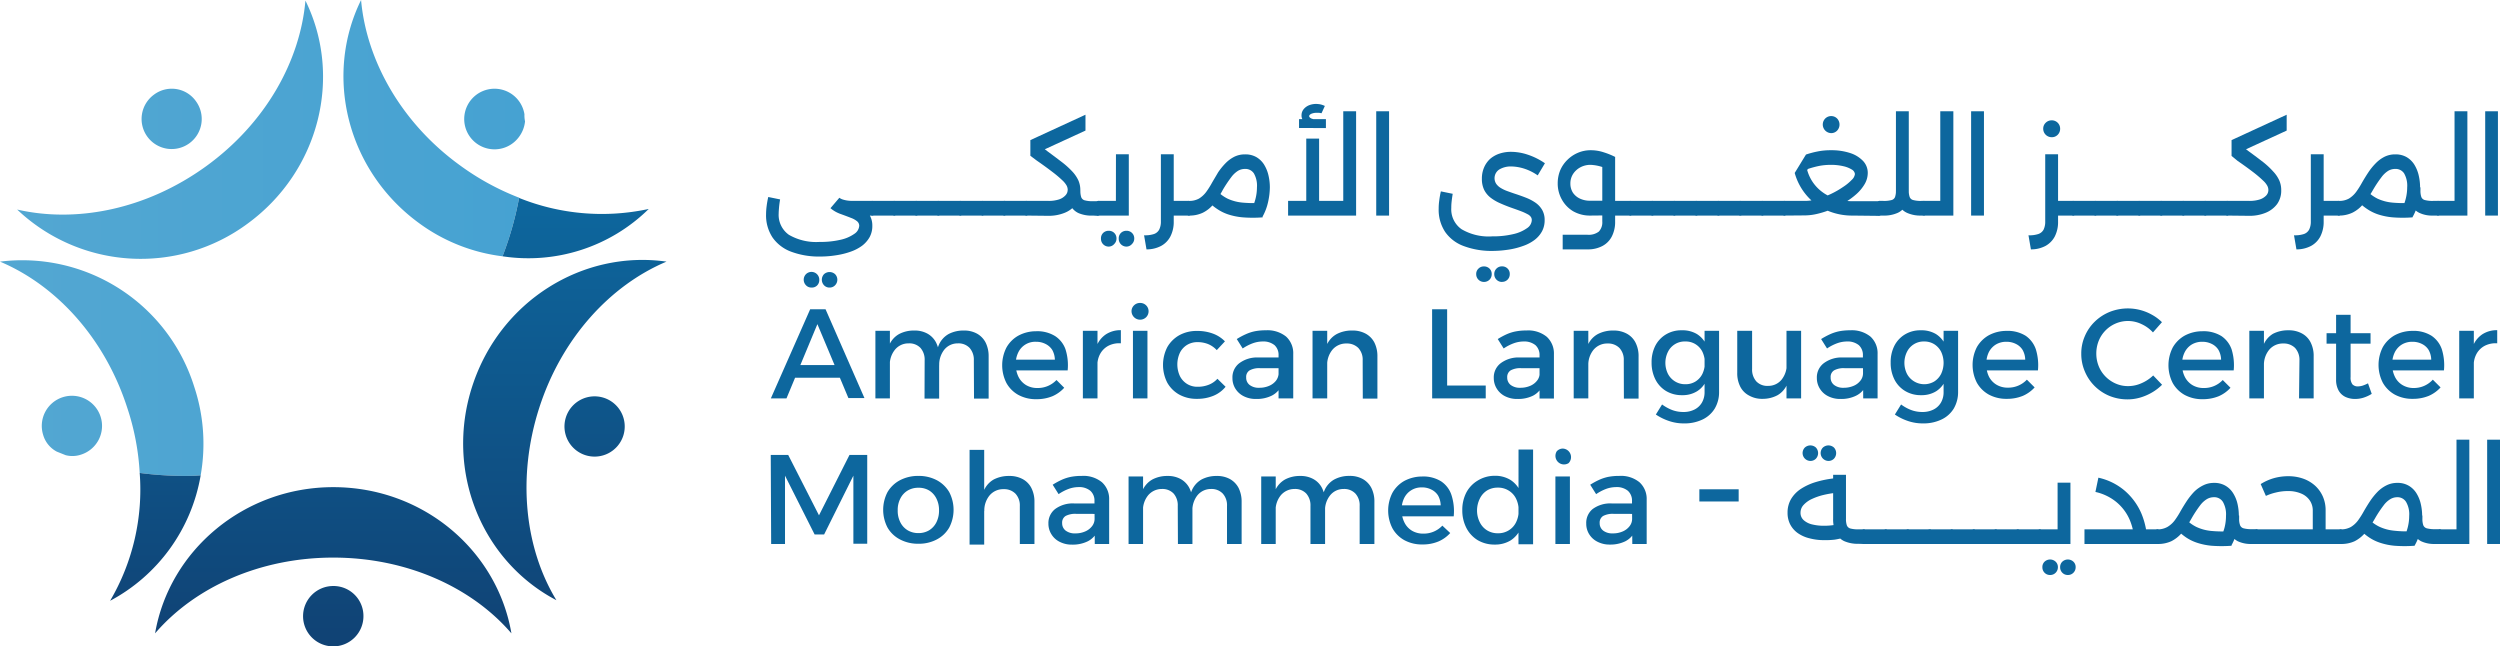 <svg xmlns="http://www.w3.org/2000/svg" xmlns:xlink="http://www.w3.org/1999/xlink" viewBox="0 0 422.35 109.2"><defs><style>.cls-1{fill:url(#linear-gradient);}.cls-2{fill:url(#linear-gradient-2);}.cls-3{fill:#0d679e;}</style><linearGradient id="linear-gradient" y1="70.6" x2="88.7" y2="70.6" gradientTransform="matrix(1, 0, 0, -1, 0, 110.8)" gradientUnits="userSpaceOnUse"><stop offset="0" stop-color="#53a7d2"/><stop offset="1" stop-color="#46a2d2"/></linearGradient><linearGradient id="linear-gradient-2" x1="65.6" y1="1.6" x2="65.6" y2="77.4" gradientTransform="matrix(1, 0, 0, -1, 0, 110.8)" gradientUnits="userSpaceOnUse"><stop offset="0" stop-color="#104274"/><stop offset="1" stop-color="#0d679e"/></linearGradient></defs><g id="Layer_2" data-name="Layer 2"><g id="Layer_1-2" data-name="Layer 1"><path class="cls-1" d="M33.1,17.1A5.08,5.08,0,1,1,26,16a5,5,0,0,1,7.1,1.1ZM2.9,35.4c10,2.3,21.8,0,31.9-7.3S50.7,10.3,51.6.1c6.3,12.8,2.4,28.8-9.8,37.7A30.34,30.34,0,0,1,2.9,35.4ZM32.8,65.3a30.54,30.54,0,0,1,1.1,15c-1,.1-2,.1-3,.1a59.68,59.68,0,0,1-7.3-.5,42,42,0,0,0-2.1-11C17.7,57.1,9.5,48.2,0,44.2A30.43,30.43,0,0,1,32.8,65.3ZM7.3,73.5a5.09,5.09,0,1,1,6.4,3.3,4.57,4.57,0,0,1-2.6.1l-1.5-.6a4.63,4.63,0,0,1-2.3-2.8ZM70.8,37.7C58.6,28.8,54.7,12.8,61,0c.9,10.2,6.8,20.8,16.8,28a43.37,43.37,0,0,0,9.9,5.4,56,56,0,0,1-2.8,9.9A30,30,0,0,1,70.8,37.7ZM87.7,23.1a5.12,5.12,0,1,1,.9-3.8,4.87,4.87,0,0,0,.1,1.2,5.24,5.24,0,0,1-1,2.6Z"/><path class="cls-2" d="M84.9,43.3a56,56,0,0,0,2.8-9.9h-.1a37.47,37.47,0,0,0,22,1.9A29,29,0,0,1,84.9,43.3Zm6.2,25.6h0c3.8-11.8,12-20.7,21.5-24.7-14.1-2-28.1,6.6-32.8,21S81.4,94.8,94,101.4C88.7,92.7,87.3,80.7,91.1,68.9ZM102,67.2a5.09,5.09,0,1,0,3.3,6.4h0A5.09,5.09,0,0,0,102,67.2ZM56.3,82.3C41.2,82.3,28.6,93,26.2,107c6.7-7.8,17.7-12.8,30.1-12.8h0c12.4,0,23.4,5,30.1,12.8C84,93,71.5,82.3,56.3,82.3Zm0,16.7a5.1,5.1,0,1,0,5.1,5.1A5.06,5.06,0,0,0,56.3,99ZM30.9,80.4a59.68,59.68,0,0,1-7.3-.5,37.06,37.06,0,0,1-5,21.6A29.64,29.64,0,0,0,33.9,80.3C32.9,80.4,31.9,80.4,30.9,80.4Z"/><path class="cls-3" d="M138.6,43.34a13.41,13.41,0,0,1-4.92-.81,6.64,6.64,0,0,1-3.16-2.4,6.77,6.77,0,0,1-1.1-3.93,11.41,11.41,0,0,1,.1-1.41c.06-.48.15-1,.27-1.51l2,.41c-.09.53-.15,1-.18,1.37s-.06.72-.06,1a4.12,4.12,0,0,0,1.73,3.61,9.17,9.17,0,0,0,5.19,1.2,14.8,14.8,0,0,0,3.56-.37,6.4,6.4,0,0,0,2.31-1,1.76,1.76,0,0,0,.82-1.36,1,1,0,0,0-.33-.73,3.48,3.48,0,0,0-1.07-.6q-.75-.3-2-.75l.66-2.34c.59.18,1.18.39,1.77.62a8.08,8.08,0,0,1,1.6.84,3.9,3.9,0,0,1,1.15,1.21,3.47,3.47,0,0,1,.43,1.78,3.9,3.9,0,0,1-.45,1.88,4.8,4.8,0,0,1-1.26,1.45,7.32,7.32,0,0,1-1.9,1,12.86,12.86,0,0,1-2.41.61A17.33,17.33,0,0,1,138.6,43.34Zm-1.51,5.24a1.24,1.24,0,0,1-.93-.39,1.34,1.34,0,0,1,0-1.87,1.32,1.32,0,0,1,2.25,1,1.28,1.28,0,0,1-.38.92A1.24,1.24,0,0,1,137.09,48.58Zm3.06,0a1.24,1.24,0,0,1-.94-.39,1.37,1.37,0,0,1,0-1.87,1.39,1.39,0,0,1,1.87,0,1.34,1.34,0,0,1,0,1.87A1.24,1.24,0,0,1,140.15,48.58Zm3.95-12.16a5.26,5.26,0,0,1-3.8-1.25l1.5-1.76a2,2,0,0,0,.48.26,4.56,4.56,0,0,0,.81.2,6.41,6.41,0,0,0,1,.07h3.27v2.48Zm3.27,0V33.94c.15,0,.26.12.33.34a3.47,3.47,0,0,1,.1.89,3.61,3.61,0,0,1-.1.9C147.63,36.3,147.52,36.42,147.37,36.42Z"/><path class="cls-3" d="M147.37,36.42c-.16,0-.27-.12-.34-.35a3.79,3.79,0,0,1-.09-.92,3.39,3.39,0,0,1,.09-.88c.07-.22.18-.33.34-.33Zm0,0V33.94h3.71v2.48Zm3.71,0V33.94c.16,0,.27.12.34.34a3.53,3.53,0,0,1,.09.89,3.67,3.67,0,0,1-.09.9C151.35,36.3,151.24,36.42,151.08,36.42Z"/><path class="cls-3" d="M151.08,36.42c-.15,0-.26-.12-.33-.35a3.73,3.73,0,0,1-.1-.92,3.33,3.33,0,0,1,.1-.88q.1-.33.33-.33Zm0,0V33.94h3.72v2.48Zm3.72,0V33.94c.16,0,.27.12.33.34a3.07,3.07,0,0,1,.1.89,3.19,3.19,0,0,1-.1.9C155.07,36.3,155,36.42,154.8,36.42Z"/><path class="cls-3" d="M154.8,36.42c-.16,0-.27-.12-.33-.35a3.3,3.3,0,0,1-.1-.92,3,3,0,0,1,.1-.88q.09-.33.33-.33Zm0,0V33.94h3.72v2.48Zm3.72,0V33.94c.16,0,.27.12.33.34a3.07,3.07,0,0,1,.1.89,3.19,3.19,0,0,1-.1.9C158.79,36.3,158.68,36.42,158.52,36.42Z"/><path class="cls-3" d="M158.52,36.42c-.16,0-.27-.12-.33-.35a3.3,3.3,0,0,1-.1-.92,3,3,0,0,1,.1-.88q.09-.33.33-.33Zm0,0V33.94h3.72v2.48Zm3.72,0V33.94c.15,0,.26.12.33.34a3.47,3.47,0,0,1,.1.89,3.61,3.61,0,0,1-.1.9C162.5,36.3,162.39,36.42,162.24,36.42Z"/><path class="cls-3" d="M162.24,36.42c-.16,0-.27-.12-.34-.35a3.79,3.79,0,0,1-.09-.92,3.39,3.39,0,0,1,.09-.88c.07-.22.18-.33.34-.33Zm0,0V33.94H166v2.48Zm3.71,0V33.94c.16,0,.27.12.34.34a3.53,3.53,0,0,1,.09.89,3.67,3.67,0,0,1-.09.9C166.22,36.3,166.11,36.42,166,36.42Z"/><path class="cls-3" d="M166,36.42c-.15,0-.27-.12-.33-.35a3.3,3.3,0,0,1-.1-.92,3,3,0,0,1,.1-.88c.06-.22.18-.33.33-.33Zm0,0V33.94h3.72v2.48Zm3.72,0V33.94c.16,0,.27.12.33.34a3.07,3.07,0,0,1,.1.89,3.19,3.19,0,0,1-.1.9C169.94,36.3,169.83,36.42,169.67,36.42Z"/><path class="cls-3" d="M169.67,36.42c-.16,0-.27-.12-.33-.35a3.3,3.3,0,0,1-.1-.92,3,3,0,0,1,.1-.88q.09-.33.33-.33Zm0,0V33.94h3.72v2.48Zm3.72,0V33.94c.15,0,.27.12.33.34a3.47,3.47,0,0,1,.1.89,3.61,3.61,0,0,1-.1.9C173.66,36.3,173.54,36.42,173.39,36.42Z"/><path class="cls-3" d="M173.39,36.42c-.16,0-.27-.12-.34-.35a3.79,3.79,0,0,1-.09-.92,3.39,3.39,0,0,1,.09-.88c.07-.22.18-.33.34-.33Zm0,0V33.94h3.74a5.6,5.6,0,0,0,1.75-.24A2.57,2.57,0,0,0,180,33a1.37,1.37,0,0,0,.38-.93,1.59,1.59,0,0,0-.18-.71,3.67,3.67,0,0,0-.71-.88,18.09,18.09,0,0,0-1.56-1.33c-.69-.53-1.6-1.21-2.75-2l-1.08-.81,1.44-1.87L177,25.59c.93.68,1.74,1.3,2.44,1.83A14.42,14.42,0,0,1,181.18,29a5.73,5.73,0,0,1,1,1.48,4.07,4.07,0,0,1,.33,1.66,3.89,3.89,0,0,1-.71,2.34,4.49,4.49,0,0,1-1.93,1.47,7.13,7.13,0,0,1-2.75.51Zm.68-10.08V23.67l9.31-4.29v2.68Zm10.58,10.08A5.54,5.54,0,0,1,182.2,36a2.89,2.89,0,0,1-1.4-1.4,5.57,5.57,0,0,1-.45-2.39v0h2.17v0a3.24,3.24,0,0,0,.15,1.12.85.85,0,0,0,.61.52,4.81,4.81,0,0,0,1.37.14h.88v2.48Zm.88,0V33.94c.16,0,.27.12.33.34a3.07,3.07,0,0,1,.1.89,3.19,3.19,0,0,1-.1.9C185.8,36.3,185.69,36.42,185.53,36.42Z"/><path class="cls-3" d="M185.53,36.42c-.16,0-.27-.12-.34-.35a3.79,3.79,0,0,1-.09-.92,3.39,3.39,0,0,1,.09-.88c.07-.22.18-.33.34-.33Zm3-10.36h2.17V36.42h-5.18V33.94h3Zm-1.27,15.6A1.3,1.3,0,0,1,186,40.35a1.27,1.27,0,0,1,.37-1,1.31,1.31,0,0,1,.94-.36,1.27,1.27,0,0,1,1.31,1.31,1.28,1.28,0,0,1-.38.92A1.24,1.24,0,0,1,187.27,41.66Zm3,0A1.3,1.3,0,0,1,189,40.35a1.27,1.27,0,0,1,.37-1,1.31,1.31,0,0,1,.94-.36,1.27,1.27,0,0,1,1.31,1.31,1.28,1.28,0,0,1-.38.92A1.24,1.24,0,0,1,190.32,41.66Z"/><path class="cls-3" d="M193.28,39.75a4.82,4.82,0,0,0,1.66-.21,1.59,1.59,0,0,0,.9-.76,3,3,0,0,0,.28-1.38V26.06h2.17V37.4a5.38,5.38,0,0,1-.56,2.54,3.83,3.83,0,0,1-1.58,1.61,5.2,5.2,0,0,1-2.46.58Zm4.41-3.33V33.94h3.16v2.48Zm3.16,0V33.94c.16,0,.27.12.33.34a3.07,3.07,0,0,1,.1.89,3.19,3.19,0,0,1-.1.9C201.12,36.3,201,36.42,200.85,36.42Z"/><path class="cls-3" d="M200.85,36.42c-.16,0-.27-.12-.34-.35a3.79,3.79,0,0,1-.09-.92,3.39,3.39,0,0,1,.09-.88c.07-.22.18-.33.34-.33Zm0,0V33.94a3.34,3.34,0,0,0,1.72-.4,4.41,4.41,0,0,0,1.21-1.12,14.57,14.57,0,0,0,1-1.59c.33-.57.68-1.14,1-1.7a11,11,0,0,1,1.23-1.52,5.63,5.63,0,0,1,1.48-1.11,4,4,0,0,1,1.85-.42,3.7,3.7,0,0,1,1.94.48,3.82,3.82,0,0,1,1.3,1.29,6,6,0,0,1,.72,1.8,9,9,0,0,1,.23,2,11.9,11.9,0,0,1-.3,2.48,9.14,9.14,0,0,1-1,2.59l-1.89-1.23a7.33,7.33,0,0,0,.75-1.85,7.94,7.94,0,0,0,.26-2,4.17,4.17,0,0,0-.52-2.35,1.7,1.7,0,0,0-1.5-.75,2.28,2.28,0,0,0-1.17.31,4.18,4.18,0,0,0-1.15,1.08,22.19,22.19,0,0,0-1.42,2.13A15.66,15.66,0,0,1,205,34.5a5.45,5.45,0,0,1-1.8,1.44A5.24,5.24,0,0,1,200.85,36.42Zm12.35-2.17.11,2.47a21.38,21.38,0,0,1-3.35,0,11,11,0,0,1-2.48-.5,7.59,7.59,0,0,1-1.89-.94,9.07,9.07,0,0,1-1.54-1.3l1.57-1.71a6.67,6.67,0,0,0,1.79,1.3,7.63,7.63,0,0,0,2.41.65A19.19,19.19,0,0,0,213.2,34.25Z"/><path class="cls-3" d="M217.61,36.42V33.94h11.45v2.48Zm1.85-14.79v-1.5H224v1.5Zm3-.43a3.46,3.46,0,0,1-1.86-.44,1.43,1.43,0,0,1-.72-1.3,1.6,1.6,0,0,1,.35-1,2.27,2.27,0,0,1,.9-.67,3.17,3.17,0,0,1,1.2-.23,3.94,3.94,0,0,1,.77.08,3.64,3.64,0,0,1,.72.26l-.56,1.23-.4-.07-.4,0a2.19,2.19,0,0,0-.94.17c-.23.12-.35.25-.35.39s.12.27.35.39a2.19,2.19,0,0,0,.94.17Zm-1.78,15.22v-13h2.17v13Zm6.25,0V18.8h2.17V36.42Z"/><path class="cls-3" d="M232.5,36.42V18.8h2.17V36.42Z"/><path class="cls-3" d="M252.23,42.39a13.41,13.41,0,0,1-4.92-.81,6.57,6.57,0,0,1-3.16-2.39,6.77,6.77,0,0,1-1.1-3.93,9.75,9.75,0,0,1,.1-1.41c.06-.48.15-1,.27-1.52l2,.41c-.09.53-.15,1-.19,1.38s-.05.71-.05,1a4.1,4.1,0,0,0,1.73,3.6,9,9,0,0,0,5.19,1.21,14.76,14.76,0,0,0,3.56-.38,6.38,6.38,0,0,0,2.31-1,1.72,1.72,0,0,0,.81-1.35.92.92,0,0,0-.17-.57,1.49,1.49,0,0,0-.58-.46A8.1,8.1,0,0,0,257,35.7c-.44-.17-1-.37-1.63-.59s-1.33-.5-1.93-.77a7.55,7.55,0,0,1-1.6-.93,3.89,3.89,0,0,1-1.1-1.32,4.21,4.21,0,0,1-.39-1.88,4.67,4.67,0,0,1,.37-1.92,4.25,4.25,0,0,1,1-1.43,4.72,4.72,0,0,1,1.58-.9,6.14,6.14,0,0,1,2-.31,9,9,0,0,1,2.83.49A11.4,11.4,0,0,1,261,27.58l-1.22,2.05a8.51,8.51,0,0,0-2.41-1.18,7.74,7.74,0,0,0-2.06-.33,3.77,3.77,0,0,0-2,.5,1.75,1.75,0,0,0-.53,2.45,2.54,2.54,0,0,0,.78.7,6.23,6.23,0,0,0,1.13.53c.42.15.86.31,1.32.46s1.18.4,1.76.63a7.79,7.79,0,0,1,1.6.83,3.82,3.82,0,0,1,1.15,1.22,3.36,3.36,0,0,1,.43,1.77,3.87,3.87,0,0,1-.45,1.88,4.56,4.56,0,0,1-1.26,1.45,6.89,6.89,0,0,1-1.9,1,12.75,12.75,0,0,1-2.4.62A18.73,18.73,0,0,1,252.23,42.39Zm-1.53,5.24a1.3,1.3,0,0,1-1.31-1.31,1.22,1.22,0,0,1,.38-.94,1.26,1.26,0,0,1,.93-.37,1.3,1.3,0,0,1,.94.37,1.25,1.25,0,0,1,.37.94,1.29,1.29,0,0,1-.37.93A1.31,1.31,0,0,1,250.7,47.63Zm3.05,0a1.27,1.27,0,0,1-.93-.38,1.3,1.3,0,0,1-.38-.93A1.28,1.28,0,0,1,253.75,45a1.28,1.28,0,0,1,.94.37,1.25,1.25,0,0,1,.37.94,1.28,1.28,0,0,1-1.31,1.31Z"/><path class="cls-3" d="M268.69,36.42a5.73,5.73,0,0,1-2.92-.73,5.26,5.26,0,0,1-1.92-2,5.47,5.47,0,0,1-.69-2.72,5.78,5.78,0,0,1,.43-2.22A5.5,5.5,0,0,1,264.8,27a5.67,5.67,0,0,1,1.78-1.19,5.42,5.42,0,0,1,2.17-.43,6.87,6.87,0,0,1,2.21.36,12.36,12.36,0,0,1,1.92.78l-1,2.21a7.33,7.33,0,0,0-3.16-.88,3.58,3.58,0,0,0-1.74.42,3.35,3.35,0,0,0-1.23,1.13,2.94,2.94,0,0,0-.45,1.61,2.84,2.84,0,0,0,.42,1.53,2.89,2.89,0,0,0,1.17,1,3.91,3.91,0,0,0,1.77.37h3.09v2.48ZM264,42.13V39.66h4.19a2.79,2.79,0,0,0,1.92-.54,2.27,2.27,0,0,0,.58-1.72V26.51h2.17V37.4a5.36,5.36,0,0,1-.57,2.57,3.76,3.76,0,0,1-1.62,1.61,5.19,5.19,0,0,1-2.48.55Zm8.28-5.71V33.94h3.13v2.48Zm3.13,0V33.94c.16,0,.27.12.34.34a3.53,3.53,0,0,1,.09.89,3.67,3.67,0,0,1-.09.9C275.7,36.3,275.59,36.42,275.43,36.42Z"/><path class="cls-3" d="M275.43,36.42c-.15,0-.27-.12-.33-.35a3.73,3.73,0,0,1-.1-.92,3.33,3.33,0,0,1,.1-.88c.06-.22.18-.33.33-.33Zm0,0V33.94h3.72v2.48Zm3.72,0V33.94c.16,0,.27.12.33.34a3.07,3.07,0,0,1,.1.89,3.19,3.19,0,0,1-.1.9C279.42,36.3,279.31,36.42,279.15,36.42Z"/><path class="cls-3" d="M279.15,36.42c-.16,0-.27-.12-.33-.35a3.3,3.3,0,0,1-.1-.92,3,3,0,0,1,.1-.88q.09-.33.33-.33Zm0,0V33.94h3.72v2.48Zm3.72,0V33.94c.15,0,.27.12.33.34a3.07,3.07,0,0,1,.1.89,3.19,3.19,0,0,1-.1.9C283.14,36.3,283,36.42,282.87,36.42Z"/><path class="cls-3" d="M282.87,36.42c-.16,0-.27-.12-.34-.35a3.79,3.79,0,0,1-.09-.92,3.39,3.39,0,0,1,.09-.88c.07-.22.18-.33.34-.33Zm0,0V33.94h3.71v2.48Zm3.71,0V33.94c.16,0,.27.12.34.34a3.47,3.47,0,0,1,.1.89,3.61,3.61,0,0,1-.1.9C286.85,36.3,286.74,36.42,286.58,36.42Z"/><path class="cls-3" d="M286.58,36.42c-.15,0-.26-.12-.33-.35a3.73,3.73,0,0,1-.1-.92,3.33,3.33,0,0,1,.1-.88q.11-.33.33-.33Zm0,0V33.94h3.72v2.48Zm3.72,0V33.94c.16,0,.27.12.34.34a3.53,3.53,0,0,1,.09.89,3.67,3.67,0,0,1-.09.9C290.57,36.3,290.46,36.42,290.3,36.42Z"/><path class="cls-3" d="M290.3,36.42c-.15,0-.27-.12-.33-.35a3.3,3.3,0,0,1-.1-.92,3,3,0,0,1,.1-.88c.06-.22.18-.33.33-.33Zm0,0V33.94H294v2.48Zm3.72,0V33.94c.16,0,.27.12.33.34a3.07,3.07,0,0,1,.1.89,3.19,3.19,0,0,1-.1.9C294.29,36.3,294.18,36.42,294,36.42Z"/><path class="cls-3" d="M294,36.42c-.16,0-.27-.12-.33-.35a3.3,3.3,0,0,1-.1-.92,3,3,0,0,1,.1-.88q.09-.33.33-.33Zm0,0V33.94h3.72v2.48Zm3.72,0V33.94c.15,0,.27.12.33.34a3.47,3.47,0,0,1,.1.89,3.61,3.61,0,0,1-.1.9C298,36.3,297.89,36.42,297.74,36.42Z"/><path class="cls-3" d="M297.74,36.42c-.16,0-.27-.12-.34-.35a3.79,3.79,0,0,1-.09-.92,3.39,3.39,0,0,1,.09-.88c.07-.22.18-.33.34-.33Zm0,0V33.94h3.71v2.48Zm3.71,0V33.94c.16,0,.27.12.34.34a3.53,3.53,0,0,1,.09.89,3.67,3.67,0,0,1-.09.9C301.72,36.3,301.61,36.42,301.45,36.42Z"/><path class="cls-3" d="M301.45,36.42c-.15,0-.26-.12-.33-.35a3.73,3.73,0,0,1-.1-.92,3.33,3.33,0,0,1,.1-.88q.11-.33.33-.33Zm0,0V33.94H305a7.61,7.61,0,0,0,2.11-.33,15,15,0,0,0,2.24-.86,14.53,14.53,0,0,0,2-1.15,8,8,0,0,0,1.47-1.2,1.6,1.6,0,0,0,.55-1,1,1,0,0,0-.51-.75,4.68,4.68,0,0,0-1.44-.57,9.08,9.08,0,0,0-2.13-.23,10.6,10.6,0,0,0-1.91.17,16.2,16.2,0,0,0-1.94.52l-.86,1.12-1.39-.43,1.91-3.12a15.55,15.55,0,0,1,1.91-.51,10.89,10.89,0,0,1,2.3-.22,10.06,10.06,0,0,1,3.27.48,5.18,5.18,0,0,1,2.18,1.35,2.92,2.92,0,0,1,.78,2,3.74,3.74,0,0,1-.52,1.88,7,7,0,0,1-1.41,1.71,12.67,12.67,0,0,1-2,1.45,19.67,19.67,0,0,1-2.3,1.14,15,15,0,0,1-2.31.74,9.33,9.33,0,0,1-2,.26Zm11.56,0a10.66,10.66,0,0,1-4.45-.91A9.36,9.36,0,0,1,305.2,33a9.92,9.92,0,0,1-2-3.77L305.15,28a6.86,6.86,0,0,0,1.4,3.18,7,7,0,0,0,2.74,2.08,9.11,9.11,0,0,0,3.72.73h4.5v2.48Zm-3.65-13.93a1.45,1.45,0,0,1-1-2.47,1.42,1.42,0,0,1,1-.41,1.39,1.39,0,0,1,1,.41,1.49,1.49,0,0,1,0,2.05A1.36,1.36,0,0,1,309.36,22.49Zm8.15,13.93V33.94c.15,0,.26.12.33.34a3.47,3.47,0,0,1,.1.89,3.61,3.61,0,0,1-.1.9C317.77,36.3,317.66,36.42,317.51,36.42Z"/><path class="cls-3" d="M317.51,36.42c-.16,0-.27-.12-.34-.35a3.79,3.79,0,0,1-.09-.92,3.39,3.39,0,0,1,.09-.88c.07-.22.18-.33.34-.33Zm0,0V33.94h.66a4.76,4.76,0,0,0,1.38-.14.86.86,0,0,0,.6-.52,3.24,3.24,0,0,0,.15-1.12V18.8h2.17V32.16a5.57,5.57,0,0,1-.45,2.39,2.89,2.89,0,0,1-1.4,1.4,5.57,5.57,0,0,1-2.45.47Zm7.09,0a5.54,5.54,0,0,1-2.45-.47,2.89,2.89,0,0,1-1.4-1.4,5.57,5.57,0,0,1-.45-2.39h2.17a3.24,3.24,0,0,0,.15,1.12.85.85,0,0,0,.61.52,4.77,4.77,0,0,0,1.37.14H325v2.48Zm.43,0V33.94c.15,0,.26.12.33.34a3.47,3.47,0,0,1,.1.89,3.61,3.61,0,0,1-.1.9C325.29,36.3,325.18,36.42,325,36.42Z"/><path class="cls-3" d="M325,36.42c-.16,0-.27-.12-.34-.35a3.79,3.79,0,0,1-.09-.92,3.39,3.39,0,0,1,.09-.88c.07-.22.18-.33.34-.33Zm0,0V33.94h2.79V18.8H330V36.42Z"/><path class="cls-3" d="M333,36.42V18.8h2.17V36.42Z"/><path class="cls-3" d="M342.69,39.75a4.73,4.73,0,0,0,1.65-.21,1.58,1.58,0,0,0,.91-.76,3.08,3.08,0,0,0,.27-1.38V26.06h2.17V37.4a5.38,5.38,0,0,1-.55,2.54,3.89,3.89,0,0,1-1.58,1.61,5.2,5.2,0,0,1-2.46.58Zm3.93-16.57a1.43,1.43,0,0,1-1.44-1.44,1.36,1.36,0,0,1,.42-1,1.42,1.42,0,0,1,1-.41,1.4,1.4,0,0,1,1.44,1.44,1.42,1.42,0,0,1-.41,1A1.36,1.36,0,0,1,346.62,23.18Zm.47,13.24V33.94h3.16v2.48Zm3.16,0V33.94c.16,0,.27.12.34.34a3.53,3.53,0,0,1,.09.89,3.67,3.67,0,0,1-.09.9C350.52,36.3,350.41,36.42,350.25,36.42Z"/><path class="cls-3" d="M350.25,36.42c-.15,0-.27-.12-.33-.35a3.73,3.73,0,0,1-.1-.92,3.33,3.33,0,0,1,.1-.88c.06-.22.18-.33.33-.33Zm0,0V33.94H354v2.48Zm3.72,0V33.94c.16,0,.27.12.33.34a3.07,3.07,0,0,1,.1.89,3.19,3.19,0,0,1-.1.9C354.24,36.3,354.13,36.42,354,36.42Z"/><path class="cls-3" d="M354,36.42c-.16,0-.27-.12-.33-.35a3.3,3.3,0,0,1-.1-.92,3,3,0,0,1,.1-.88q.09-.33.33-.33Zm0,0V33.94h3.72v2.48Zm3.72,0V33.94c.15,0,.27.12.33.34a3.47,3.47,0,0,1,.1.89,3.61,3.61,0,0,1-.1.9C358,36.3,357.84,36.42,357.69,36.42Z"/><path class="cls-3" d="M357.69,36.42c-.16,0-.27-.12-.34-.35a3.79,3.79,0,0,1-.09-.92,3.39,3.39,0,0,1,.09-.88c.07-.22.18-.33.34-.33Zm0,0V33.94h3.71v2.48Zm3.71,0V33.94c.16,0,.27.12.34.34a3.53,3.53,0,0,1,.09.89,3.67,3.67,0,0,1-.09.9C361.67,36.3,361.56,36.42,361.4,36.42Z"/><path class="cls-3" d="M361.4,36.42c-.15,0-.26-.12-.33-.35a3.73,3.73,0,0,1-.1-.92,3.33,3.33,0,0,1,.1-.88q.1-.33.33-.33Zm0,0V33.94h3.72v2.48Zm3.72,0V33.94c.16,0,.27.12.33.34a3.07,3.07,0,0,1,.1.89,3.19,3.19,0,0,1-.1.9C365.39,36.3,365.28,36.42,365.12,36.42Z"/><path class="cls-3" d="M365.12,36.42c-.16,0-.27-.12-.33-.35a3.3,3.3,0,0,1-.1-.92,3,3,0,0,1,.1-.88q.09-.33.33-.33Zm0,0V33.94h3.72v2.48Zm3.72,0V33.94c.16,0,.27.12.33.34a3.07,3.07,0,0,1,.1.89,3.19,3.19,0,0,1-.1.9C369.11,36.3,369,36.42,368.84,36.42Z"/><path class="cls-3" d="M368.84,36.42c-.16,0-.27-.12-.33-.35a3.3,3.3,0,0,1-.1-.92,3,3,0,0,1,.1-.88q.09-.33.33-.33Zm0,0V33.94h3.72v2.48Zm3.72,0V33.94c.15,0,.26.12.33.34a3.47,3.47,0,0,1,.1.89,3.61,3.61,0,0,1-.1.9C372.82,36.3,372.71,36.42,372.56,36.42Z"/><path class="cls-3" d="M372.56,36.42c-.16,0-.27-.12-.34-.35a3.79,3.79,0,0,1-.09-.92,3.39,3.39,0,0,1,.09-.88c.07-.22.18-.33.34-.33Zm0,0V33.94h3.71v2.48Zm3.71,0V33.94c.16,0,.27.12.34.34a3.53,3.53,0,0,1,.09.89,3.67,3.67,0,0,1-.09.9C376.54,36.3,376.43,36.42,376.27,36.42Z"/><path class="cls-3" d="M376.27,36.42c-.15,0-.27-.12-.33-.35a3.73,3.73,0,0,1-.1-.92,3.33,3.33,0,0,1,.1-.88c.06-.22.18-.33.33-.33Zm0,0V33.94H380a5.56,5.56,0,0,0,1.75-.24,2.61,2.61,0,0,0,1.1-.67,1.36,1.36,0,0,0,.37-.93,1.59,1.59,0,0,0-.18-.71,3.43,3.43,0,0,0-.71-.88,19.31,19.31,0,0,0-1.55-1.33c-.69-.53-1.61-1.21-2.76-2L377,26.34l1.44-1.87,1.5,1.12c.94.68,1.75,1.3,2.44,1.83A13.67,13.67,0,0,1,384.06,29a5.49,5.49,0,0,1,1,1.48,4.07,4.07,0,0,1,.33,1.66,3.88,3.88,0,0,1-.7,2.34,4.52,4.52,0,0,1-1.94,1.47,7.06,7.06,0,0,1-2.75.51ZM377,26.34V23.67l9.31-4.29v2.68Z"/><path class="cls-3" d="M387.55,39.75a4.82,4.82,0,0,0,1.66-.21,1.59,1.59,0,0,0,.9-.76,3,3,0,0,0,.28-1.38V26.06h2.17V37.4a5.38,5.38,0,0,1-.56,2.54,3.83,3.83,0,0,1-1.58,1.61,5.2,5.2,0,0,1-2.46.58ZM392,36.42V33.94h3.16v2.48Zm3.16,0V33.94c.15,0,.27.12.33.34a3.07,3.07,0,0,1,.1.89,3.19,3.19,0,0,1-.1.9C395.39,36.3,395.27,36.42,395.12,36.42Z"/><path class="cls-3" d="M395.12,36.42c-.16,0-.27-.12-.34-.35a3.79,3.79,0,0,1-.09-.92,3.39,3.39,0,0,1,.09-.88c.07-.22.18-.33.34-.33Zm0,0V33.94a3.34,3.34,0,0,0,1.72-.4,4.41,4.41,0,0,0,1.21-1.12,14.57,14.57,0,0,0,1-1.59c.33-.57.68-1.14,1.05-1.7a10.33,10.33,0,0,1,1.23-1.52,5.63,5.63,0,0,1,1.48-1.11,4,4,0,0,1,1.85-.42,3.7,3.7,0,0,1,1.94.48,3.82,3.82,0,0,1,1.3,1.29,6,6,0,0,1,.72,1.8,9,9,0,0,1,.23,2,11.9,11.9,0,0,1-.3,2.48,9.14,9.14,0,0,1-1,2.59l-1.89-1.23a7.33,7.33,0,0,0,.75-1.85,7.94,7.94,0,0,0,.26-2,4.17,4.17,0,0,0-.52-2.35,1.7,1.7,0,0,0-1.5-.75,2.28,2.28,0,0,0-1.17.31,4.18,4.18,0,0,0-1.15,1.08,20.45,20.45,0,0,0-1.42,2.13,15.66,15.66,0,0,1-1.69,2.43,5.45,5.45,0,0,1-1.8,1.44A5.24,5.24,0,0,1,395.12,36.42Zm12.35-2.17.11,2.47a21.38,21.38,0,0,1-3.35,0,11,11,0,0,1-2.48-.5,7.59,7.59,0,0,1-1.89-.94,9.07,9.07,0,0,1-1.54-1.3l1.57-1.71a6.67,6.67,0,0,0,1.79,1.3,7.63,7.63,0,0,0,2.41.65A19.16,19.16,0,0,0,407.47,34.25ZM411,36.42a5,5,0,0,1-2.3-.47,2.85,2.85,0,0,1-1.34-1.4,5.57,5.57,0,0,1-.45-2.39v-.51h2v.51a3.24,3.24,0,0,0,.15,1.12.85.85,0,0,0,.61.52,4.81,4.81,0,0,0,1.37.14h.88v2.48Zm.88,0V33.94c.16,0,.27.12.33.34a3.07,3.07,0,0,1,.1.89,3.19,3.19,0,0,1-.1.9C412.15,36.3,412,36.42,411.88,36.42Z"/><path class="cls-3" d="M411.88,36.42c-.16,0-.27-.12-.33-.35a3.3,3.3,0,0,1-.1-.92,3,3,0,0,1,.1-.88q.09-.33.33-.33Zm0,0V33.94h2.79V18.8h2.17V36.42Z"/><path class="cls-3" d="M419.85,36.42V18.8H422V36.42Z"/><path class="cls-3" d="M130.21,76.86h2.95l5.2,10.2,5.15-10.2h3v15h-2.34l0-11.5-4.94,9.93h-1.61l-5-9.93V91.9h-2.34Z"/><path class="cls-3" d="M155.16,80.4a6.52,6.52,0,0,1,3.11.73,5.37,5.37,0,0,1,2.09,2,6.48,6.48,0,0,1,0,6,5.19,5.19,0,0,1-2.09,2,6.41,6.41,0,0,1-3.11.73,6.47,6.47,0,0,1-3.12-.73,5.16,5.16,0,0,1-2.1-2,6.48,6.48,0,0,1,0-6,5.33,5.33,0,0,1,2.1-2A6.59,6.59,0,0,1,155.16,80.4Zm0,2a3.47,3.47,0,0,0-1.83.48,3.28,3.28,0,0,0-1.23,1.35,4.17,4.17,0,0,0-.44,2,4.24,4.24,0,0,0,.44,2,3.28,3.28,0,0,0,1.23,1.35,3.47,3.47,0,0,0,1.83.48,3.43,3.43,0,0,0,1.82-.48,3.33,3.33,0,0,0,1.22-1.35,4.37,4.37,0,0,0,.44-2,4.3,4.3,0,0,0-.44-2A3.33,3.33,0,0,0,157,82.88,3.43,3.43,0,0,0,155.16,82.4Z"/><path class="cls-3" d="M163.8,76h2.47v16H163.8Zm8.49,9.5a2.92,2.92,0,0,0-.73-2.09,2.67,2.67,0,0,0-2-.77,3,3,0,0,0-2.4,1.08,4,4,0,0,0-.87,2.62h-.69a8.19,8.19,0,0,1,.6-3.42A3.94,3.94,0,0,1,167.89,81a5.52,5.52,0,0,1,2.61-.59,4.59,4.59,0,0,1,2.29.54,3.54,3.54,0,0,1,1.46,1.51,5.08,5.08,0,0,1,.51,2.36V91.9h-2.47Z"/><path class="cls-3" d="M181.81,86.81a3.48,3.48,0,0,0-1.79.36,1.31,1.31,0,0,0-.58,1.2,1.55,1.55,0,0,0,.59,1.27,2.52,2.52,0,0,0,1.62.47,4,4,0,0,0,1.66-.32,2.87,2.87,0,0,0,1.16-.87,2,2,0,0,0,.45-1.23l.47,2.08a3.54,3.54,0,0,1-1.63,1.68,5.72,5.72,0,0,1-2.62.56,4.46,4.46,0,0,1-2.13-.48,3.38,3.38,0,0,1-1.39-1.28,3.33,3.33,0,0,1-.5-1.79A3,3,0,0,1,178.25,86a5,5,0,0,1,3.19-.95h3.78v1.77Zm3.09-2.15a2.21,2.21,0,0,0-.69-1.74,2.93,2.93,0,0,0-2-.63,4.94,4.94,0,0,0-1.66.3,7.78,7.78,0,0,0-1.71.89l-1-1.59a12.72,12.72,0,0,1,1.5-.82,7.32,7.32,0,0,1,1.52-.5,9.49,9.49,0,0,1,1.9-.17,4.93,4.93,0,0,1,3.4,1.07,3.79,3.79,0,0,1,1.22,2.93l0,7.5h-2.43Z"/><path class="cls-3" d="M190.66,80.49h2.45V91.9h-2.45Zm8.31,5a3,3,0,0,0-.7-2.11,2.59,2.59,0,0,0-2-.77,3,3,0,0,0-2.33,1.1,4,4,0,0,0-.85,2.6h-.69a8.3,8.3,0,0,1,.59-3.4A3.93,3.93,0,0,1,194.69,81a5.33,5.33,0,0,1,2.57-.59,4.4,4.4,0,0,1,2.24.54,3.68,3.68,0,0,1,1.44,1.51,5.08,5.08,0,0,1,.51,2.36V91.9H199Zm8.32,0a2.93,2.93,0,0,0-.72-2.11,2.6,2.6,0,0,0-2-.77,2.92,2.92,0,0,0-2.3,1.1,4.09,4.09,0,0,0-.83,2.6h-.71a8.14,8.14,0,0,1,.59-3.4A3.92,3.92,0,0,1,203,81a5.36,5.36,0,0,1,2.57-.59,4.46,4.46,0,0,1,2.25.54,3.68,3.68,0,0,1,1.44,1.51,5.2,5.2,0,0,1,.5,2.36V91.9h-2.47Z"/><path class="cls-3" d="M213.07,80.49h2.45V91.9h-2.45Zm8.32,5a3,3,0,0,0-.71-2.11,2.58,2.58,0,0,0-2-.77,3,3,0,0,0-2.33,1.1,4,4,0,0,0-.85,2.6h-.69a8.3,8.3,0,0,1,.59-3.4A4,4,0,0,1,217.1,81a5.33,5.33,0,0,1,2.57-.59,4.4,4.4,0,0,1,2.24.54,3.56,3.56,0,0,1,1.44,1.51,5.08,5.08,0,0,1,.51,2.36V91.9h-2.47Zm8.31,0a2.93,2.93,0,0,0-.72-2.11,2.6,2.6,0,0,0-2-.77,2.88,2.88,0,0,0-2.29,1.1,4,4,0,0,0-.84,2.6h-.71a8.3,8.3,0,0,1,.59-3.4A3.88,3.88,0,0,1,225.42,81,5.29,5.29,0,0,1,228,80.4a4.41,4.41,0,0,1,2.25.54,3.68,3.68,0,0,1,1.44,1.51,5.08,5.08,0,0,1,.5,2.36V91.9H229.7Z"/><path class="cls-3" d="M243.39,85.37a3.59,3.59,0,0,0-.44-1.65,2.74,2.74,0,0,0-1.11-1,3.41,3.41,0,0,0-1.63-.38,3.26,3.26,0,0,0-1.79.48,3.2,3.2,0,0,0-1.2,1.32,4.42,4.42,0,0,0-.43,2,4.57,4.57,0,0,0,.47,2.12,3.34,3.34,0,0,0,1.28,1.4,3.67,3.67,0,0,0,1.91.49,4.31,4.31,0,0,0,3.22-1.35L245,90.05a5.7,5.7,0,0,1-2,1.43,6.82,6.82,0,0,1-2.69.5,6.17,6.17,0,0,1-3.07-.73,5.17,5.17,0,0,1-2-2,6.59,6.59,0,0,1,0-6,5.26,5.26,0,0,1,2-2,6.39,6.39,0,0,1,3-.75,5.7,5.7,0,0,1,3.24.83,4.43,4.43,0,0,1,1.74,2.33,8.87,8.87,0,0,1,.37,3.57h-9.13V85.37Z"/><path class="cls-3" d="M252.48,80.38a4.93,4.93,0,0,1,2.7.7,4.51,4.51,0,0,1,1.69,2,7,7,0,0,1,.57,3.1,7.44,7.44,0,0,1-.55,3.12,4.47,4.47,0,0,1-1.69,2,5,5,0,0,1-2.68.7,5.52,5.52,0,0,1-2.87-.74,5.18,5.18,0,0,1-1.92-2.07,6.46,6.46,0,0,1-.69-3,6.38,6.38,0,0,1,.69-3,5.19,5.19,0,0,1,1.91-2A5.44,5.44,0,0,1,252.48,80.38Zm.56,2a3.39,3.39,0,0,0-1.83.49A3.33,3.33,0,0,0,250,84.24a4.53,4.53,0,0,0-.47,2,4.44,4.44,0,0,0,.47,2,3.31,3.31,0,0,0,1.23,1.36,3.39,3.39,0,0,0,1.83.49,3.35,3.35,0,0,0,1.82-.49,3.26,3.26,0,0,0,1.24-1.36,4.3,4.3,0,0,0,.44-2,4.37,4.37,0,0,0-.44-2,3.26,3.26,0,0,0-1.24-1.36A3.35,3.35,0,0,0,253,82.38Zm3.5-6.43H259v16h-2.47Z"/><path class="cls-3" d="M264,75.78a1.45,1.45,0,0,1,1,2.46,1.45,1.45,0,0,1-2-2A1.42,1.42,0,0,1,264,75.78Zm-1.23,4.71h2.45V91.9h-2.45Z"/><path class="cls-3" d="M272.61,86.81a3.46,3.46,0,0,0-1.78.36,1.31,1.31,0,0,0-.58,1.2,1.55,1.55,0,0,0,.59,1.27,2.5,2.5,0,0,0,1.62.47,4,4,0,0,0,1.66-.32,2.87,2.87,0,0,0,1.16-.87,2,2,0,0,0,.45-1.23l.47,2.08a3.59,3.59,0,0,1-1.63,1.68A5.72,5.72,0,0,1,272,92a4.46,4.46,0,0,1-2.13-.48,3.47,3.47,0,0,1-1.4-1.28,3.32,3.32,0,0,1-.49-1.79A3,3,0,0,1,269.06,86a5,5,0,0,1,3.19-.95H276v1.77Zm3.1-2.15a2.21,2.21,0,0,0-.69-1.74,2.93,2.93,0,0,0-2-.63,5,5,0,0,0-1.67.3,8,8,0,0,0-1.7.89l-1-1.59a12.72,12.72,0,0,1,1.5-.82,7.43,7.43,0,0,1,1.51-.5,9.67,9.67,0,0,1,1.91-.17,4.93,4.93,0,0,1,3.4,1.07,3.79,3.79,0,0,1,1.22,2.93l0,7.5h-2.43Z"/><path class="cls-3" d="M287.09,82.66h6.64v2.06h-6.64Z"/><path class="cls-3" d="M308.16,91.25a9.41,9.41,0,0,1-2.43-.3,5.82,5.82,0,0,1-2-.88,4.15,4.15,0,0,1-1.28-1.45,4.25,4.25,0,0,1-.46-2,4.51,4.51,0,0,1,.59-2.31,5.37,5.37,0,0,1,1.65-1.71,9.87,9.87,0,0,1,2.49-1.15,17.35,17.35,0,0,1,3.07-.63l.26,2.45a16.78,16.78,0,0,0-2,.35,10.45,10.45,0,0,0-1.91.66,4.37,4.37,0,0,0-1.42,1,1.91,1.91,0,0,0-.54,1.35,1.63,1.63,0,0,0,.54,1.25,3.26,3.26,0,0,0,1.44.72,8.14,8.14,0,0,0,2,.22,10.3,10.3,0,0,0,1.52-.1,9.52,9.52,0,0,0,1.3-.31l.64,2.37a10.85,10.85,0,0,1-1.68.39A13.42,13.42,0,0,1,308.16,91.25Zm-2.32-13.38a1.33,1.33,0,0,1-.93-2.26,1.39,1.39,0,0,1,1.87,0,1.38,1.38,0,0,1,0,1.88A1.27,1.27,0,0,1,305.84,77.87Zm3.05,0a1.33,1.33,0,0,1-.93-2.26,1.39,1.39,0,0,1,1.87,0,1.38,1.38,0,0,1,0,1.88A1.27,1.27,0,0,1,308.89,77.87Zm5.1,14a5.69,5.69,0,0,1-2.45-.46,3,3,0,0,1-1.4-1.41,5.57,5.57,0,0,1-.45-2.39V80.21h2.17v7.43a3.24,3.24,0,0,0,.15,1.12.89.89,0,0,0,.61.53,5.21,5.21,0,0,0,1.37.14h.88V91.9Zm.88,0V89.43q.24,0,.33.33a3.07,3.07,0,0,1,.1.89,3.22,3.22,0,0,1-.1.91C315.14,91.78,315,91.9,314.87,91.9Z"/><path class="cls-3" d="M314.87,91.9c-.16,0-.27-.12-.34-.34a3.83,3.83,0,0,1-.09-.93,3.39,3.39,0,0,1,.09-.88c.07-.22.18-.32.34-.32Zm0,0V89.43h3.72V91.9Zm3.72,0V89.43q.23,0,.33.33a3.47,3.47,0,0,1,.1.89,3.64,3.64,0,0,1-.1.91C318.85,91.78,318.74,91.9,318.59,91.9Z"/><path class="cls-3" d="M318.59,91.9c-.16,0-.27-.12-.34-.34a3.83,3.83,0,0,1-.09-.93,3.39,3.39,0,0,1,.09-.88c.07-.22.18-.32.34-.32Zm0,0V89.43h3.71V91.9Zm3.71,0V89.43c.16,0,.27.11.34.33a3.53,3.53,0,0,1,.09.89,3.71,3.71,0,0,1-.09.91C322.57,91.78,322.46,91.9,322.3,91.9Z"/><path class="cls-3" d="M322.3,91.9c-.15,0-.27-.12-.33-.34a3.33,3.33,0,0,1-.1-.93,3,3,0,0,1,.1-.88c.06-.22.18-.32.33-.32Zm0,0V89.43H326V91.9Zm3.72,0V89.43q.24,0,.33.33a3.07,3.07,0,0,1,.1.89,3.22,3.22,0,0,1-.1.91C326.29,91.78,326.18,91.9,326,91.9Z"/><path class="cls-3" d="M326,91.9c-.16,0-.27-.12-.33-.34a3.33,3.33,0,0,1-.1-.93,3,3,0,0,1,.1-.88c.06-.22.17-.32.33-.32Zm0,0V89.43h3.72V91.9Zm3.72,0V89.43c.15,0,.27.11.33.33a3.47,3.47,0,0,1,.1.89,3.64,3.64,0,0,1-.1.91C330,91.78,329.89,91.9,329.74,91.9Z"/><path class="cls-3" d="M329.74,91.9c-.16,0-.27-.12-.34-.34a3.83,3.83,0,0,1-.09-.93,3.39,3.39,0,0,1,.09-.88c.07-.22.18-.32.34-.32Zm0,0V89.43h3.71V91.9Zm3.71,0V89.43c.16,0,.27.11.34.33a3.53,3.53,0,0,1,.09.89,3.71,3.71,0,0,1-.09.91C333.72,91.78,333.61,91.9,333.45,91.9Z"/><path class="cls-3" d="M333.45,91.9c-.15,0-.26-.12-.33-.34a3.76,3.76,0,0,1-.1-.93,3.33,3.33,0,0,1,.1-.88c.07-.22.18-.32.33-.32Zm0,0V89.43h3.72V91.9Zm3.72,0V89.43q.24,0,.33.33a3.07,3.07,0,0,1,.1.89,3.22,3.22,0,0,1-.1.91C337.44,91.78,337.33,91.9,337.17,91.9Z"/><path class="cls-3" d="M337.17,91.9c-.16,0-.27-.12-.33-.34a3.33,3.33,0,0,1-.1-.93,3,3,0,0,1,.1-.88c.06-.22.17-.32.33-.32Zm0,0V89.43h3.72V91.9Zm3.72,0V89.43q.24,0,.33.33a3.07,3.07,0,0,1,.1.89,3.22,3.22,0,0,1-.1.91C341.16,91.78,341.05,91.9,340.89,91.9Z"/><path class="cls-3" d="M340.89,91.9c-.16,0-.27-.12-.33-.34a3.33,3.33,0,0,1-.1-.93,3,3,0,0,1,.1-.88c.06-.22.17-.32.33-.32Zm0,0V89.43h3.72V91.9Zm3.72,0V89.43q.22,0,.33.33a3.47,3.47,0,0,1,.1.89,3.64,3.64,0,0,1-.1.91C344.87,91.78,344.76,91.9,344.61,91.9Z"/><path class="cls-3" d="M344.61,91.9c-.16,0-.27-.12-.34-.34a3.83,3.83,0,0,1-.09-.93,3.39,3.39,0,0,1,.09-.88c.07-.22.18-.32.34-.32Zm3-10.36h2.17V91.9h-5.17V89.43h3Zm-1.26,15.6a1.27,1.27,0,0,1-.94-.38,1.29,1.29,0,0,1-.37-.93,1.24,1.24,0,0,1,.37-.94,1.37,1.37,0,0,1,1.87,0,1.24,1.24,0,0,1,.38.94,1.3,1.3,0,0,1-.38.93A1.27,1.27,0,0,1,346.35,97.14Zm3,0a1.27,1.27,0,0,1-.94-.38,1.29,1.29,0,0,1-.37-.93,1.24,1.24,0,0,1,.37-.94,1.37,1.37,0,0,1,1.87,0,1.24,1.24,0,0,1,.38.94,1.3,1.3,0,0,1-.38.93A1.27,1.27,0,0,1,349.4,97.14Z"/><path class="cls-3" d="M352.15,91.9V89.43h10.16V91.9Zm8.44,0a10.32,10.32,0,0,0-.81-4.11,8,8,0,0,0-2.27-3A8.44,8.44,0,0,0,354,83.11l.5-2.41a10.22,10.22,0,0,1,4.38,2.14,10.6,10.6,0,0,1,2.87,3.87,12.89,12.89,0,0,1,1,5.19Zm-.23,0V89.43h4.12V91.9Zm4.12,0V89.43c.16,0,.27.11.34.33a3.53,3.53,0,0,1,.09.89,3.71,3.71,0,0,1-.09.91C364.75,91.78,364.64,91.9,364.48,91.9Z"/><path class="cls-3" d="M364.48,91.9c-.16,0-.27-.12-.33-.34a3.33,3.33,0,0,1-.1-.93,3,3,0,0,1,.1-.88c.06-.22.17-.32.33-.32Zm0,0V89.43A3.34,3.34,0,0,0,366.2,89a4.29,4.29,0,0,0,1.22-1.12,14.57,14.57,0,0,0,1-1.59c.33-.57.68-1.14,1.05-1.7a11.44,11.44,0,0,1,1.22-1.52A5.68,5.68,0,0,1,372.2,82a4,4,0,0,1,1.84-.42,3.67,3.67,0,0,1,1.95.49,3.73,3.73,0,0,1,1.3,1.29,5.8,5.8,0,0,1,.72,1.79,9,9,0,0,1,.22,2,11.82,11.82,0,0,1-.3,2.48,9.3,9.3,0,0,1-1,2.59L375.05,91a7.91,7.91,0,0,0,.76-1.85,8,8,0,0,0,.25-2,4.23,4.23,0,0,0-.51-2.34A1.71,1.71,0,0,0,374,84a2.34,2.34,0,0,0-1.17.32,4.1,4.1,0,0,0-1.15,1.07,19.86,19.86,0,0,0-1.41,2.14A18.41,18.41,0,0,1,368.62,90a5.64,5.64,0,0,1-1.81,1.44A5.38,5.38,0,0,1,364.48,91.9Zm12.36-2.17L377,92.2a23,23,0,0,1-3.36,0,11.06,11.06,0,0,1-2.48-.51,7.57,7.57,0,0,1-1.89-.93,11.16,11.16,0,0,1-1.54-1.3l1.57-1.72a6.36,6.36,0,0,0,1.8,1.3,7.56,7.56,0,0,0,2.4.65A19.28,19.28,0,0,0,376.84,89.73Zm3.52,2.17a5.14,5.14,0,0,1-2.3-.46A2.92,2.92,0,0,1,376.72,90a5.73,5.73,0,0,1-.44-2.39v-.51h2v.51a3,3,0,0,0,.16,1.12.87.87,0,0,0,.61.53,5.13,5.13,0,0,0,1.36.14h.88V91.9Zm.88,0V89.43c.16,0,.27.11.34.33a3.53,3.53,0,0,1,.09.89,3.71,3.71,0,0,1-.09.91C381.51,91.78,381.4,91.9,381.24,91.9Z"/><path class="cls-3" d="M381.24,91.9c-.15,0-.27-.12-.33-.34a3.76,3.76,0,0,1-.1-.93,3.33,3.33,0,0,1,.1-.88c.06-.22.18-.32.33-.32Zm0,0V89.43h12.6l-.39,2.47Zm9.48,0V86.27a3,3,0,0,0-.51-1.73,3.26,3.26,0,0,0-1.45-1.16,5.51,5.51,0,0,0-2.25-.42,8.38,8.38,0,0,0-2,.24,8.55,8.55,0,0,0-1.71.58l-.88-2a8.57,8.57,0,0,1,2.23-1,8.92,8.92,0,0,1,2.41-.33,7.51,7.51,0,0,1,2.56.42,6,6,0,0,1,2,1.19,5.48,5.48,0,0,1,1.31,1.84,5.73,5.73,0,0,1,.46,2.33V91.9Zm1.7,0V89.43h3V91.9Zm3,0V89.43c.15,0,.27.11.33.33a3.47,3.47,0,0,1,.1.89,3.64,3.64,0,0,1-.1.91C395.72,91.78,395.6,91.9,395.45,91.9Z"/><path class="cls-3" d="M395.45,91.9c-.16,0-.27-.12-.34-.34a3.83,3.83,0,0,1-.09-.93,3.39,3.39,0,0,1,.09-.88c.07-.22.18-.32.34-.32Zm0,0V89.43a3.37,3.37,0,0,0,1.72-.41,4.26,4.26,0,0,0,1.21-1.12,14.57,14.57,0,0,0,1-1.59c.33-.57.68-1.14,1.05-1.7a11.5,11.5,0,0,1,1.23-1.52A5.63,5.63,0,0,1,403.16,82a4,4,0,0,1,1.85-.42,3.61,3.61,0,0,1,1.94.49,3.73,3.73,0,0,1,1.3,1.29,5.8,5.8,0,0,1,.72,1.79,9,9,0,0,1,.23,2,11.82,11.82,0,0,1-.3,2.48,9,9,0,0,1-1,2.59L406,91a7.48,7.48,0,0,0,.75-1.85,8,8,0,0,0,.26-2,4.14,4.14,0,0,0-.52-2.34A1.68,1.68,0,0,0,405,84a2.29,2.29,0,0,0-1.17.32,4,4,0,0,0-1.15,1.07,19.7,19.7,0,0,0-1.42,2.14A17.51,17.51,0,0,1,399.58,90a5.72,5.72,0,0,1-1.8,1.44A5.38,5.38,0,0,1,395.45,91.9Zm12.35-2.17.11,2.47a22.83,22.83,0,0,1-3.35,0,10.82,10.82,0,0,1-2.48-.51,7.57,7.57,0,0,1-1.89-.93,10.09,10.09,0,0,1-1.54-1.3l1.57-1.72A6.46,6.46,0,0,0,402,89a7.63,7.63,0,0,0,2.41.65A19.16,19.16,0,0,0,407.8,89.73Zm3.53,2.17a5.14,5.14,0,0,1-2.3-.46A3,3,0,0,1,407.68,90a5.73,5.73,0,0,1-.44-2.39v-.51h2v.51a3.24,3.24,0,0,0,.15,1.12.89.89,0,0,0,.61.53,5.21,5.21,0,0,0,1.37.14h.88V91.9Zm.88,0V89.43c.15,0,.27.11.33.33a3.07,3.07,0,0,1,.1.89,3.22,3.22,0,0,1-.1.91C412.48,91.78,412.36,91.9,412.21,91.9Z"/><path class="cls-3" d="M412.21,91.9c-.16,0-.27-.12-.34-.34a3.83,3.83,0,0,1-.09-.93,3.39,3.39,0,0,1,.09-.88c.07-.22.18-.32.34-.32Zm0,0V89.43H415V74.28h2.17V91.9Z"/><path class="cls-3" d="M420.18,91.9V74.28h2.17V91.9Z"/><path class="cls-3" d="M136.87,52.25h2.6l6.57,15h-2.71l-5.24-12.49L132.87,67.3h-2.64Zm-3.34,9.42h9v2.15h-9Z"/><path class="cls-3" d="M147.89,55.89h2.45V67.3h-2.45Zm8.32,5a3,3,0,0,0-.71-2.12,2.58,2.58,0,0,0-2-.76,2.92,2.92,0,0,0-2.33,1.1,4,4,0,0,0-.85,2.6h-.69a8.3,8.3,0,0,1,.59-3.4,3.89,3.89,0,0,1,1.68-1.88,5.33,5.33,0,0,1,2.57-.59,4.4,4.4,0,0,1,2.24.54,3.62,3.62,0,0,1,1.44,1.51,5,5,0,0,1,.51,2.35v7.1h-2.47Zm8.31,0a3,3,0,0,0-.72-2.12,2.59,2.59,0,0,0-2-.76,2.89,2.89,0,0,0-2.3,1.1,4.07,4.07,0,0,0-.83,2.6H158a8.14,8.14,0,0,1,.59-3.4,3.87,3.87,0,0,1,1.67-1.88,5.36,5.36,0,0,1,2.57-.59,4.44,4.44,0,0,1,2.25.54,3.62,3.62,0,0,1,1.44,1.51,5.16,5.16,0,0,1,.5,2.35v7.1h-2.47Z"/><path class="cls-3" d="M178.21,60.76a3.58,3.58,0,0,0-.44-1.64,2.81,2.81,0,0,0-1.11-1,3.44,3.44,0,0,0-1.63-.38,3.17,3.17,0,0,0-3,1.79,4.32,4.32,0,0,0-.43,2,4.71,4.71,0,0,0,.46,2.13,3.43,3.43,0,0,0,1.29,1.4,3.63,3.63,0,0,0,1.9.49,4.33,4.33,0,0,0,3.23-1.35l1.31,1.31a5.83,5.83,0,0,1-2,1.43,7,7,0,0,1-2.69.5,6.17,6.17,0,0,1-3.07-.73,5.17,5.17,0,0,1-2-2,6.61,6.61,0,0,1,0-6,5.24,5.24,0,0,1,2-2,6.27,6.27,0,0,1,3-.75,5.7,5.7,0,0,1,3.24.83A4.43,4.43,0,0,1,180,59a8.87,8.87,0,0,1,.37,3.57h-9.13V60.76Z"/><path class="cls-3" d="M182.94,55.89h2.47V67.3h-2.47ZM189.36,58a4,4,0,0,0-2.12.42,3.42,3.42,0,0,0-1.37,1.35,4,4,0,0,0-.48,2l-.69-.08a8.13,8.13,0,0,1,.56-3.23,4.26,4.26,0,0,1,1.61-2,4.51,4.51,0,0,1,2.49-.68Z"/><path class="cls-3" d="M192.63,51.18a1.41,1.41,0,0,1,1,.41,1.39,1.39,0,0,1,.41,1,1.42,1.42,0,0,1-.41,1,1.45,1.45,0,0,1-2.47-1,1.36,1.36,0,0,1,.42-1A1.42,1.42,0,0,1,192.63,51.18Zm-1.23,4.71h2.45V67.3H191.4Z"/><path class="cls-3" d="M205.56,59.15a4.16,4.16,0,0,0-1.41-1,4.77,4.77,0,0,0-1.85-.35,3.33,3.33,0,0,0-1.76.47,3.25,3.25,0,0,0-1.21,1.33,4.7,4.7,0,0,0,0,3.93,3.31,3.31,0,0,0,1.21,1.33,3.25,3.25,0,0,0,1.76.48,5,5,0,0,0,1.93-.35,3.87,3.87,0,0,0,1.44-1l1.38,1.35a5.17,5.17,0,0,1-2,1.5,7.1,7.1,0,0,1-2.85.54,6,6,0,0,1-3-.73,5.28,5.28,0,0,1-2-2,6.61,6.61,0,0,1,0-6,5.37,5.37,0,0,1,2-2,6,6,0,0,1,3-.74,7.53,7.53,0,0,1,2.74.46,5.42,5.42,0,0,1,2,1.3Z"/><path class="cls-3" d="M212.89,62.2a3.33,3.33,0,0,0-1.78.37,1.29,1.29,0,0,0-.58,1.2,1.53,1.53,0,0,0,.59,1.27,2.48,2.48,0,0,0,1.62.47,4.08,4.08,0,0,0,1.65-.32,2.9,2.9,0,0,0,1.17-.87,2.16,2.16,0,0,0,.45-1.24l.47,2.09a3.57,3.57,0,0,1-1.63,1.67,5.67,5.67,0,0,1-2.63.56,4.45,4.45,0,0,1-2.12-.47,3.47,3.47,0,0,1-1.4-1.28,3.35,3.35,0,0,1-.49-1.79,3,3,0,0,1,1.12-2.47,5,5,0,0,1,3.2-1h3.78V62.2ZM216,60.05a2.23,2.23,0,0,0-.68-1.74,3,3,0,0,0-2-.62,5,5,0,0,0-1.67.3,8,8,0,0,0-1.71.88l-1-1.59a11.91,11.91,0,0,1,1.51-.81,7.23,7.23,0,0,1,1.51-.5,9.57,9.57,0,0,1,1.9-.17,5,5,0,0,1,3.41,1.06,3.8,3.8,0,0,1,1.21,2.94l0,7.5H216Z"/><path class="cls-3" d="M221.74,55.89h2.48V67.3h-2.48Zm8.47,5a2.9,2.9,0,0,0-.73-2.1,2.7,2.7,0,0,0-2-.76,3,3,0,0,0-2.4,1.08,4,4,0,0,0-.87,2.62h-.68a8.19,8.19,0,0,1,.6-3.42,3.89,3.89,0,0,1,1.71-1.88,5.47,5.47,0,0,1,2.61-.59,4.59,4.59,0,0,1,2.29.54,3.6,3.6,0,0,1,1.46,1.51,5.16,5.16,0,0,1,.5,2.35v7.1h-2.47Z"/><path class="cls-3" d="M241.94,52.25h2.54V65.13H251V67.3h-9.05Z"/><path class="cls-3" d="M257,62.2a3.37,3.37,0,0,0-1.79.37,1.32,1.32,0,0,0-.58,1.2,1.56,1.56,0,0,0,.59,1.27,2.53,2.53,0,0,0,1.63.47,4.15,4.15,0,0,0,1.65-.32,2.87,2.87,0,0,0,1.16-.87,2,2,0,0,0,.45-1.24l.47,2.09A3.52,3.52,0,0,1,259,66.84a5.6,5.6,0,0,1-2.62.56,4.46,4.46,0,0,1-2.13-.47,3.45,3.45,0,0,1-1.39-1.28,3.35,3.35,0,0,1-.5-1.79,3,3,0,0,1,1.13-2.47,5,5,0,0,1,3.19-1h3.78V62.2Zm3.09-2.15a2.24,2.24,0,0,0-.69-1.74,3,3,0,0,0-2-.62,4.94,4.94,0,0,0-1.66.3,7.72,7.72,0,0,0-1.71.88l-1-1.59a12.55,12.55,0,0,1,1.5-.81A7.32,7.32,0,0,1,256,56a9.49,9.49,0,0,1,1.9-.17,4.93,4.93,0,0,1,3.4,1.06,3.81,3.81,0,0,1,1.22,2.94l0,7.5h-2.43Z"/><path class="cls-3" d="M265.86,55.89h2.47V67.3h-2.47Zm8.46,5a2.9,2.9,0,0,0-.73-2.1,2.68,2.68,0,0,0-2-.76,3,3,0,0,0-2.39,1.08,4,4,0,0,0-.87,2.62h-.69a8.19,8.19,0,0,1,.6-3.42,3.89,3.89,0,0,1,1.71-1.88,5.52,5.52,0,0,1,2.61-.59,4.59,4.59,0,0,1,2.29.54,3.55,3.55,0,0,1,1.46,1.51,5,5,0,0,1,.51,2.35v7.1h-2.48Z"/><path class="cls-3" d="M284.1,55.8a4.76,4.76,0,0,1,2.57.63,4.21,4.21,0,0,1,1.62,1.88,8.4,8.4,0,0,1,0,5.9,4,4,0,0,1-1.59,1.89,4.59,4.59,0,0,1-2.52.66,5.11,5.11,0,0,1-2.71-.7,4.82,4.82,0,0,1-1.8-1.94,6.23,6.23,0,0,1-.65-2.88,6.06,6.06,0,0,1,.63-2.83,4.78,4.78,0,0,1,1.79-1.91A5,5,0,0,1,284.1,55.8Zm6.32,10.36a5.41,5.41,0,0,1-.73,2.86,4.87,4.87,0,0,1-2.06,1.85,7,7,0,0,1-3.14.66,7.63,7.63,0,0,1-2.51-.4,9.14,9.14,0,0,1-2.24-1.1l1.05-1.7a7.38,7.38,0,0,0,1.68.93,5.28,5.28,0,0,0,1.91.34,4,4,0,0,0,1.9-.42A3,3,0,0,0,287.53,68a3.48,3.48,0,0,0,.44-1.78V55.89h2.45Zm-5.74-8.47a3.13,3.13,0,0,0-2.89,1.74,4.19,4.19,0,0,0,0,3.74A3.27,3.27,0,0,0,283,64.45a3.2,3.2,0,0,0,1.73.46,3.13,3.13,0,0,0,1.71-.46,3.19,3.19,0,0,0,1.16-1.28,4.4,4.4,0,0,0,0-3.75,3.16,3.16,0,0,0-1.16-1.27A3.13,3.13,0,0,0,284.68,57.69Z"/><path class="cls-3" d="M296,62.33a3,3,0,0,0,.71,2.1,2.55,2.55,0,0,0,2,.76,2.87,2.87,0,0,0,2.31-1.1,4.07,4.07,0,0,0,.83-2.6h.66a8.32,8.32,0,0,1-.58,3.4,3.87,3.87,0,0,1-1.64,1.88,5.29,5.29,0,0,1-2.53.61,4.4,4.4,0,0,1-2.24-.54A3.47,3.47,0,0,1,294,65.32a5,5,0,0,1-.51-2.34V55.89H296Zm5.81-6.44h2.47V67.3h-2.47Z"/><path class="cls-3" d="M311.63,62.2a3.33,3.33,0,0,0-1.78.37,1.29,1.29,0,0,0-.58,1.2,1.53,1.53,0,0,0,.59,1.27,2.48,2.48,0,0,0,1.62.47,4.12,4.12,0,0,0,1.65-.32,2.8,2.8,0,0,0,1.16-.87,2,2,0,0,0,.45-1.24l.48,2.09a3.54,3.54,0,0,1-1.64,1.67,5.6,5.6,0,0,1-2.62.56,4.45,4.45,0,0,1-2.12-.47,3.41,3.41,0,0,1-1.4-1.28,3.35,3.35,0,0,1-.5-1.79,3,3,0,0,1,1.13-2.47,5,5,0,0,1,3.19-1h3.79V62.2Zm3.09-2.15a2.24,2.24,0,0,0-.69-1.74,3,3,0,0,0-2-.62,4.94,4.94,0,0,0-1.66.3,7.72,7.72,0,0,0-1.71.88l-1-1.59a12.55,12.55,0,0,1,1.5-.81,7.52,7.52,0,0,1,1.52-.5,9.57,9.57,0,0,1,1.9-.17,5,5,0,0,1,3.41,1.06,3.8,3.8,0,0,1,1.21,2.94l0,7.5h-2.43Z"/><path class="cls-3" d="M324.48,55.8a4.78,4.78,0,0,1,2.57.63,4.21,4.21,0,0,1,1.62,1.88,7,7,0,0,1,.54,2.95,7.17,7.17,0,0,1-.53,2.95,4.14,4.14,0,0,1-1.59,1.89,4.65,4.65,0,0,1-2.53.66,5.08,5.08,0,0,1-2.7-.7,4.77,4.77,0,0,1-1.81-1.94,6.23,6.23,0,0,1-.64-2.88,6.06,6.06,0,0,1,.63-2.83,4.75,4.75,0,0,1,1.78-1.91A5,5,0,0,1,324.48,55.8Zm6.32,10.36a5.5,5.5,0,0,1-.73,2.86A4.84,4.84,0,0,1,328,70.87a7,7,0,0,1-3.14.66,7.72,7.72,0,0,1-2.51-.4,9.08,9.08,0,0,1-2.23-1.1l1.05-1.7a7,7,0,0,0,1.68.93,5.28,5.28,0,0,0,1.91.34,4.06,4.06,0,0,0,1.9-.42A3,3,0,0,0,327.91,68a3.48,3.48,0,0,0,.44-1.78V55.89h2.45Zm-5.74-8.47a3.13,3.13,0,0,0-2.89,1.74,4.19,4.19,0,0,0,0,3.74,3.31,3.31,0,0,0,4.6,1.28,3.27,3.27,0,0,0,1.16-1.28,4.4,4.4,0,0,0,0-3.75,3.24,3.24,0,0,0-1.16-1.27A3.17,3.17,0,0,0,325.06,57.69Z"/><path class="cls-3" d="M342.14,60.76a3.46,3.46,0,0,0-.44-1.64,2.72,2.72,0,0,0-1.1-1,3.48,3.48,0,0,0-1.64-.38,3.36,3.36,0,0,0-1.79.47A3.24,3.24,0,0,0,336,59.48a4.32,4.32,0,0,0-.43,2A4.58,4.58,0,0,0,336,63.6,3.36,3.36,0,0,0,337.3,65a3.61,3.61,0,0,0,1.9.49,4.31,4.31,0,0,0,3.22-1.35l1.31,1.31a5.83,5.83,0,0,1-2,1.43,7,7,0,0,1-2.69.5,6.2,6.2,0,0,1-3.07-.73,5.24,5.24,0,0,1-2-2,6.61,6.61,0,0,1,0-6,5.31,5.31,0,0,1,2-2,6.3,6.3,0,0,1,3-.75,5.73,5.73,0,0,1,3.25.83A4.54,4.54,0,0,1,343.93,59a9.06,9.06,0,0,1,.36,3.57h-9.13V60.76Z"/><path class="cls-3" d="M363.72,56.16a5.91,5.91,0,0,0-1.94-1.41,5.28,5.28,0,0,0-4.35-.1,5.36,5.36,0,0,0-2.87,2.92,5.73,5.73,0,0,0-.41,2.16,5.66,5.66,0,0,0,.41,2.14,5.32,5.32,0,0,0,1.15,1.75,5.5,5.5,0,0,0,1.72,1.18,5.09,5.09,0,0,0,2.1.43,5.53,5.53,0,0,0,2.23-.48,6.63,6.63,0,0,0,2-1.32l1.5,1.57a8.25,8.25,0,0,1-1.71,1.31,8.82,8.82,0,0,1-2,.86,7.58,7.58,0,0,1-2.11.3,8,8,0,0,1-3.08-.59,7.74,7.74,0,0,1-2.48-1.65,7.58,7.58,0,0,1-1.66-2.46,7.44,7.44,0,0,1-.61-3,7.27,7.27,0,0,1,.61-3,7.5,7.5,0,0,1,1.68-2.44,7.89,7.89,0,0,1,2.52-1.64,8.31,8.31,0,0,1,7.16.5,7.57,7.57,0,0,1,1.66,1.24Z"/><path class="cls-3" d="M375.23,60.76a3.46,3.46,0,0,0-.44-1.64,2.72,2.72,0,0,0-1.1-1,3.48,3.48,0,0,0-1.64-.38,3.39,3.39,0,0,0-1.79.47,3.24,3.24,0,0,0-1.19,1.32,4.32,4.32,0,0,0-.43,2,4.58,4.58,0,0,0,.46,2.13,3.43,3.43,0,0,0,1.29,1.4,3.61,3.61,0,0,0,1.9.49,4.3,4.3,0,0,0,3.22-1.35l1.31,1.31a5.74,5.74,0,0,1-2,1.43,7,7,0,0,1-2.68.5,6.21,6.21,0,0,1-3.08-.73,5.24,5.24,0,0,1-2-2,6.61,6.61,0,0,1,0-6,5.31,5.31,0,0,1,2-2,6.3,6.3,0,0,1,3-.75,5.73,5.73,0,0,1,3.25.83A4.54,4.54,0,0,1,377,59a9.06,9.06,0,0,1,.36,3.57h-9.13V60.76Z"/><path class="cls-3" d="M380,55.89h2.47V67.3H380Zm8.47,5a3,3,0,0,0-.73-2.1,2.7,2.7,0,0,0-2-.76,3,3,0,0,0-2.4,1.08,4,4,0,0,0-.87,2.62h-.69a8.19,8.19,0,0,1,.6-3.42A3.94,3.94,0,0,1,384,56.39a5.52,5.52,0,0,1,2.61-.59,4.59,4.59,0,0,1,2.29.54,3.49,3.49,0,0,1,1.46,1.51,5,5,0,0,1,.51,2.35v7.1h-2.47Z"/><path class="cls-3" d="M393.05,56.29h7.43v1.77h-7.43Zm4.06,7.4a1.84,1.84,0,0,0,.32,1.25,1.22,1.22,0,0,0,.9.34,3,3,0,0,0,.81-.13,6.06,6.06,0,0,0,.91-.39l.63,1.78a6.13,6.13,0,0,1-1.38.64,4.7,4.7,0,0,1-1.44.22,3.84,3.84,0,0,1-1.59-.33A2.6,2.6,0,0,1,395.1,66a3.67,3.67,0,0,1-.44-1.89V53.18h2.45Z"/><path class="cls-3" d="M410.73,60.76a3.46,3.46,0,0,0-.44-1.64,2.72,2.72,0,0,0-1.1-1,3.48,3.48,0,0,0-1.64-.38,3.36,3.36,0,0,0-1.79.47,3.24,3.24,0,0,0-1.19,1.32,4.32,4.32,0,0,0-.43,2,4.58,4.58,0,0,0,.46,2.13,3.3,3.3,0,0,0,1.29,1.4,3.61,3.61,0,0,0,1.9.49A4.31,4.31,0,0,0,411,64.14l1.31,1.31a5.83,5.83,0,0,1-2,1.43,7,7,0,0,1-2.69.5,6.2,6.2,0,0,1-3.07-.73,5.24,5.24,0,0,1-2-2,6.61,6.61,0,0,1,0-6,5.31,5.31,0,0,1,2-2,6.3,6.3,0,0,1,3-.75,5.68,5.68,0,0,1,3.24.83A4.5,4.5,0,0,1,412.52,59a9.06,9.06,0,0,1,.36,3.57h-9.13V60.76Z"/><path class="cls-3" d="M415.46,55.89h2.47V67.3h-2.47ZM421.88,58a4,4,0,0,0-2.11.42,3.39,3.39,0,0,0-1.38,1.35,4,4,0,0,0-.48,2l-.69-.08a8.31,8.31,0,0,1,.56-3.23,4.26,4.26,0,0,1,1.61-2,4.51,4.51,0,0,1,2.49-.68Z"/></g></g></svg>